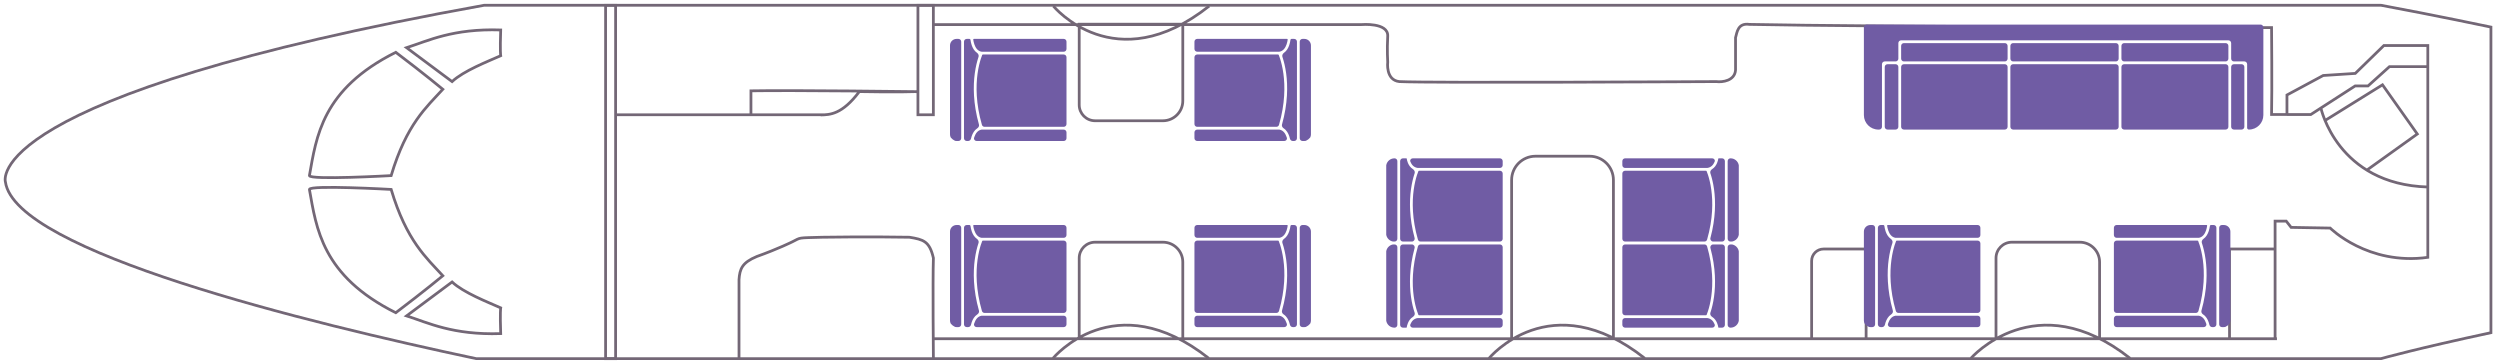 <svg width="900" height="131" viewBox="0 0 900 131" fill="none" xmlns="http://www.w3.org/2000/svg">
<g clip-path="url(#clip0_2003_1133)">
<mask id="mask0_2003_1133" style="mask-type:luminance" maskUnits="userSpaceOnUse" x="-91" y="-321" width="1081" height="774">
<path d="M990 -321H-91V452.032H990V-321Z" fill="white"/>
</mask>
<g mask="url(#mask0_2003_1133)">
<mask id="mask1_2003_1133" style="mask-type:luminance" maskUnits="userSpaceOnUse" x="-91" y="-321" width="1081" height="774">
<path d="M990 -321H-91V452.032H990V-321Z" fill="white"/>
</mask>
<g mask="url(#mask1_2003_1133)">
<path d="M1.95 65.509C1.95 65.509 -8.055 34.759 174.282 1.896H857.154C876.454 5.468 896.736 9.75 896.736 9.75V119.768C870.025 125.482 857.154 129.109 857.154 129.109H171.429C110.637 116.209 5.526 90.546 1.95 65.509Z" stroke="#736776" stroke-miterlimit="10"/>
</g>
<mask id="mask2_2003_1133" style="mask-type:luminance" maskUnits="userSpaceOnUse" x="-91" y="-321" width="1081" height="774">
<path d="M990 -321H-91V452.032H990V-321Z" fill="white"/>
</mask>
<g mask="url(#mask2_2003_1133)">
<path d="M819.033 121.95H802.627V89.632H819.033V121.95ZM819.033 121.95V79.609H823.046L824.806 81.859L838.865 82.105C838.865 82.105 852.418 95.645 874.011 92.645V16.391H858.192L847.9 26.427L836.354 27.177L823.305 34.2V41.223H817.764C817.968 32.441 817.764 9.941 817.764 9.941C817.764 9.941 671.706 9.668 629.79 8.782C625.627 8.182 625.34 11.605 624.794 13.555V25.214C624.521 29.1 620.072 29.659 617.86 29.373C617.86 29.373 514.851 29.932 503.741 29.373C498.746 28.814 499.578 22.35 499.578 22.35C499.578 22.35 499.292 18 499.578 13.009C499.851 8.018 490.133 8.85 490.133 8.85H336.009M837.022 43.377L857.701 30.532L870.23 48.245L852.077 61.241M835.521 38.877C835.521 38.877 841.349 66.355 874.011 67.323M823.305 41.236H831.877L847.873 30.927H852.5L860.212 23.986H874.011M336.009 121.95H819.702M536.035 129C536.035 129 558.119 102.109 592.132 129M709.513 129C709.513 129 732.839 102.109 766.839 129M379.071 129C379.071 129 401.155 102.109 435.169 129M379.208 2.182C379.208 2.182 401.292 29.073 435.305 2.182M266.044 129.123V100.664C266.317 96.777 267.15 94.555 272.432 92.346C280.212 89.564 285.207 87.068 285.207 87.068C288.538 85.405 286.872 85.677 296.031 85.405C311.577 85.132 327.41 85.405 327.41 85.405C332.405 86.236 334.63 86.796 336.022 92.891C335.749 101.209 336.022 129.123 336.022 129.123M270.343 41.318V32.7C285.439 32.427 330.454 33 330.454 33M297.014 41.318H221.617M295.43 41.386C298.747 41.291 303.101 41.291 309.366 32.973C322.442 33.245 330.454 32.973 330.454 32.973V3.286M572.245 56.236H552.768C548.032 56.236 544.183 60.082 544.183 64.814V121.95H580.831V64.814C580.831 60.068 576.982 56.236 572.245 56.236ZM671.801 89.646H656.473C654.112 89.646 652.188 91.568 652.188 93.927V121.95H671.801V89.646ZM418.653 87.191H394.235C391.069 87.191 388.516 89.755 388.516 92.905V121.95H425.805V94.336C425.805 90.395 422.598 87.191 418.653 87.191ZM748.7 87.191H724.282C721.115 87.191 718.563 89.755 718.563 92.905V121.95H755.852V94.336C755.852 90.395 752.658 87.191 748.7 87.191ZM418.653 43.473H394.235C391.069 43.473 388.516 40.909 388.516 37.759V8.714H425.805V36.327C425.805 40.268 422.598 43.473 418.653 43.473ZM336.009 41.318H330.454V1.909H336.009V41.318ZM221.617 129.123H218.013V1.909H221.617V41.386V129.123ZM140.815 68.195C140.815 68.195 111.387 66.532 111.387 68.195C113.885 82.064 115.823 99.259 142.48 112.582C152.757 104.809 159.418 99.273 159.418 99.273C153.59 92.877 146.37 86.782 140.815 68.195ZM140.815 63.218C140.815 63.218 111.387 64.882 111.387 63.218C113.885 49.35 115.823 32.141 142.48 18.832C152.757 26.605 159.418 32.141 159.418 32.141C153.59 38.523 146.37 44.632 140.815 63.218ZM162.748 101.509L146.37 113.714C154.136 116.209 163.035 120.655 180.246 120.096C179.974 112.323 180.246 110.823 180.246 110.823C175.524 108.723 166.911 105.396 162.748 101.509ZM162.748 29.373L146.37 17.168C154.136 14.673 163.035 10.227 180.246 10.786C179.974 18.559 180.246 20.059 180.246 20.059C175.524 22.159 166.911 25.486 162.748 29.373Z" stroke="#736776" stroke-miterlimit="10"/>
</g>
</g>
<path d="M345.036 14C345.588 14 346.036 14.448 346.036 15V49.759C346.036 50.311 345.588 50.759 345.036 50.759H344.366C344.221 50.759 344.079 50.744 343.941 50.719C343.881 50.707 343.822 50.688 343.766 50.663C343.206 50.41 342.715 50.031 342.328 49.562C342.289 49.515 342.256 49.463 342.229 49.408C342.083 49.101 342 48.758 342 48.395V16.363C342 15.059 343.059 14 344.366 14H345.036ZM348.959 14C349.172 14 349.349 14.161 349.378 14.372V14.372C349.447 14.879 349.575 15.567 349.818 16.276C350.148 17.239 350.717 18.316 351.69 18.991C352.164 19.321 352.46 19.919 352.275 20.466C352.231 20.596 352.186 20.733 352.14 20.877C351.733 22.151 351.247 24.017 350.924 26.399C350.316 30.883 350.283 37.194 352.424 44.838C352.572 45.367 352.265 45.912 351.802 46.208C350.761 46.877 350.161 48.001 349.818 49C349.711 49.313 349.627 49.621 349.56 49.912C349.449 50.395 349.034 50.759 348.539 50.759H348.036C347.484 50.759 347.036 50.311 347.036 49.759V15C347.036 14.448 347.484 14 348.036 14H348.959ZM382.939 46.659C383.492 46.659 383.939 47.107 383.939 47.659V49.759C383.939 50.311 383.492 50.759 382.939 50.759H351.59C350.973 50.759 350.496 50.202 350.673 49.611C350.701 49.516 350.732 49.42 350.765 49.324C351.193 48.073 351.953 46.931 353.3 46.673C353.353 46.663 353.407 46.659 353.461 46.659H382.939ZM382.939 19.618C383.492 19.618 383.939 20.066 383.939 20.618V44.659C383.939 45.212 383.492 45.659 382.939 45.659H354.447C354.006 45.659 353.617 45.371 353.495 44.947C351.286 37.276 351.313 30.969 351.915 26.534C352.23 24.215 352.701 22.405 353.092 21.181C353.287 20.569 353.463 20.103 353.588 19.792V19.792C353.631 19.686 353.735 19.618 353.85 19.618H382.939ZM382.939 14C383.492 14 383.939 14.448 383.939 15V17.618C383.939 18.17 383.492 18.618 382.939 18.618H353.461C353.407 18.618 353.353 18.614 353.3 18.604C351.953 18.346 351.193 17.204 350.765 15.953C350.549 15.324 350.431 14.703 350.368 14.238V14.238C350.351 14.111 350.452 14 350.58 14H382.939Z" fill="#705CA4"/>
<path d="M468.903 14C468.351 14 467.903 14.448 467.903 15V49.759C467.903 50.311 468.351 50.759 468.903 50.759H469.573C469.719 50.759 469.861 50.744 469.999 50.719C470.059 50.707 470.117 50.688 470.173 50.663C470.733 50.41 471.224 50.031 471.611 49.562C471.65 49.515 471.684 49.463 471.71 49.408C471.856 49.101 471.939 48.758 471.939 48.395V16.363C471.939 15.059 470.88 14 469.573 14H468.903ZM464.98 14C464.767 14 464.59 14.161 464.562 14.372V14.372C464.493 14.879 464.364 15.567 464.121 16.276C463.791 17.239 463.222 18.316 462.25 18.991C461.775 19.321 461.48 19.919 461.665 20.466C461.709 20.596 461.754 20.733 461.8 20.877C462.207 22.151 462.692 24.017 463.016 26.399C463.624 30.883 463.656 37.194 461.516 44.838C461.368 45.367 461.675 45.912 462.137 46.208C463.179 46.877 463.779 48.001 464.121 49C464.228 49.313 464.313 49.621 464.38 49.912C464.491 50.395 464.906 50.759 465.401 50.759H465.903C466.456 50.759 466.903 50.311 466.903 49.759V15C466.903 14.448 466.456 14 465.903 14H464.98ZM431 46.659C430.448 46.659 430 47.107 430 47.659V49.759C430 50.311 430.448 50.759 431 50.759H462.349C462.967 50.759 463.443 50.202 463.267 49.611C463.238 49.516 463.208 49.42 463.175 49.324C462.746 48.073 461.987 46.931 460.64 46.673C460.587 46.663 460.533 46.659 460.479 46.659H431ZM431 19.618C430.448 19.618 430 20.066 430 20.618V44.659C430 45.212 430.448 45.659 431 45.659H459.492C459.933 45.659 460.323 45.371 460.445 44.947C462.654 37.276 462.626 30.969 462.024 26.534C461.71 24.215 461.239 22.405 460.848 21.181C460.652 20.569 460.477 20.103 460.352 19.792V19.792C460.309 19.686 460.204 19.618 460.09 19.618H431ZM431 14C430.448 14 430 14.448 430 15V17.618C430 18.17 430.448 18.618 431 18.618H460.479C460.533 18.618 460.587 18.614 460.64 18.604C461.987 18.346 462.746 17.204 463.175 15.953C463.39 15.324 463.508 14.703 463.571 14.238V14.238C463.588 14.111 463.488 14 463.36 14H431Z" fill="#705CA4"/>
<path d="M468.903 81C468.351 81 467.903 81.448 467.903 82V116.759C467.903 117.311 468.351 117.759 468.903 117.759H469.573C469.719 117.759 469.861 117.744 469.999 117.719C470.059 117.707 470.117 117.688 470.173 117.663C470.733 117.41 471.224 117.031 471.611 116.562C471.65 116.515 471.684 116.463 471.71 116.408C471.856 116.101 471.939 115.758 471.939 115.396V83.363C471.939 82.058 470.88 81 469.573 81H468.903ZM464.98 81C464.767 81 464.59 81.161 464.562 81.372V81.372C464.493 81.879 464.364 82.567 464.121 83.276C463.791 84.239 463.222 85.316 462.25 85.992C461.775 86.321 461.48 86.919 461.665 87.466C461.709 87.596 461.754 87.733 461.8 87.877C462.207 89.151 462.692 91.017 463.016 93.399C463.624 97.883 463.656 104.194 461.516 111.838C461.368 112.367 461.675 112.912 462.137 113.208C463.179 113.877 463.779 115.001 464.121 116C464.228 116.313 464.313 116.621 464.38 116.912C464.491 117.395 464.906 117.759 465.401 117.759H465.903C466.456 117.759 466.903 117.311 466.903 116.759V82C466.903 81.448 466.456 81 465.903 81H464.98ZM431 113.659C430.448 113.659 430 114.107 430 114.659V116.759C430 117.311 430.448 117.759 431 117.759H462.349C462.967 117.759 463.443 117.202 463.267 116.611C463.238 116.516 463.208 116.42 463.175 116.324C462.746 115.073 461.987 113.931 460.64 113.673C460.587 113.663 460.533 113.659 460.479 113.659H431ZM431 86.618C430.448 86.618 430 87.066 430 87.618V111.659C430 112.211 430.448 112.659 431 112.659H459.492C459.933 112.659 460.323 112.371 460.445 111.947C462.654 104.276 462.626 97.969 462.024 93.534C461.71 91.215 461.239 89.405 460.848 88.181C460.652 87.569 460.477 87.103 460.352 86.792V86.792C460.309 86.686 460.204 86.618 460.09 86.618H431ZM431 81C430.448 81 430 81.448 430 82V84.618C430 85.17 430.448 85.618 431 85.618H460.479C460.533 85.618 460.587 85.614 460.64 85.604C461.987 85.346 462.746 84.204 463.175 82.953C463.39 82.324 463.508 81.703 463.571 81.238V81.238C463.588 81.111 463.488 81 463.36 81H431Z" fill="#705CA4"/>
<path d="M345.036 81C345.588 81 346.036 81.448 346.036 82V116.759C346.036 117.311 345.588 117.759 345.036 117.759H344.366C344.221 117.759 344.079 117.744 343.941 117.719C343.881 117.707 343.822 117.688 343.766 117.663C343.206 117.41 342.715 117.031 342.328 116.562C342.289 116.515 342.256 116.463 342.229 116.408C342.083 116.101 342 115.758 342 115.396V83.363C342 82.058 343.059 81 344.366 81H345.036ZM348.959 81C349.172 81 349.349 81.161 349.378 81.372V81.372C349.447 81.879 349.575 82.567 349.818 83.276C350.148 84.239 350.717 85.316 351.69 85.992C352.164 86.321 352.46 86.919 352.275 87.466C352.231 87.596 352.186 87.733 352.14 87.877C351.733 89.151 351.247 91.017 350.924 93.399C350.316 97.883 350.283 104.194 352.424 111.838C352.572 112.367 352.265 112.912 351.802 113.208C350.761 113.877 350.161 115.001 349.818 116C349.711 116.313 349.627 116.621 349.56 116.912C349.449 117.395 349.034 117.759 348.539 117.759H348.036C347.484 117.759 347.036 117.311 347.036 116.759V82C347.036 81.448 347.484 81 348.036 81H348.959ZM382.939 113.659C383.492 113.659 383.939 114.107 383.939 114.659V116.759C383.939 117.311 383.492 117.759 382.939 117.759H351.59C350.973 117.759 350.496 117.202 350.673 116.611C350.701 116.516 350.732 116.42 350.765 116.324C351.193 115.073 351.953 113.931 353.3 113.673C353.353 113.663 353.407 113.659 353.461 113.659H382.939ZM382.939 86.618C383.492 86.618 383.939 87.066 383.939 87.618V111.659C383.939 112.211 383.492 112.659 382.939 112.659H354.447C354.006 112.659 353.617 112.371 353.495 111.947C351.286 104.276 351.313 97.969 351.915 93.534C352.23 91.215 352.701 89.405 353.092 88.181C353.287 87.569 353.463 87.103 353.588 86.792V86.792C353.631 86.686 353.735 86.618 353.85 86.618H382.939ZM382.939 81C383.492 81 383.939 81.448 383.939 82V84.618C383.939 85.17 383.492 85.618 382.939 85.618H353.461C353.407 85.618 353.353 85.614 353.3 85.604C351.953 85.346 351.193 84.204 350.765 82.953C350.549 82.324 350.431 81.703 350.368 81.238V81.238C350.351 81.111 350.452 81 350.58 81H382.939Z" fill="#705CA4"/>
<path d="M674.036 81C674.588 81 675.036 81.448 675.036 82V116.759C675.036 117.311 674.588 117.759 674.036 117.759H673.366C673.221 117.759 673.079 117.744 672.941 117.719C672.881 117.707 672.822 117.688 672.766 117.663C672.206 117.41 671.715 117.031 671.328 116.562C671.289 116.515 671.256 116.463 671.229 116.408C671.083 116.101 671 115.758 671 115.396V83.363C671 82.058 672.059 81 673.366 81H674.036ZM677.959 81C678.172 81 678.349 81.161 678.378 81.372V81.372C678.447 81.879 678.575 82.567 678.818 83.276C679.148 84.239 679.717 85.316 680.69 85.992C681.164 86.321 681.46 86.919 681.275 87.466C681.231 87.596 681.186 87.733 681.14 87.877C680.733 89.151 680.247 91.017 679.924 93.399C679.316 97.883 679.283 104.194 681.424 111.838C681.572 112.367 681.265 112.912 680.802 113.208C679.761 113.877 679.161 115.001 678.818 116C678.711 116.313 678.627 116.621 678.56 116.912C678.449 117.395 678.034 117.759 677.539 117.759H677.036C676.484 117.759 676.036 117.311 676.036 116.759V82C676.036 81.448 676.484 81 677.036 81H677.959ZM711.939 113.659C712.492 113.659 712.939 114.107 712.939 114.659V116.759C712.939 117.311 712.492 117.759 711.939 117.759H680.59C679.973 117.759 679.496 117.202 679.673 116.611C679.701 116.516 679.732 116.42 679.765 116.324C680.193 115.073 680.953 113.931 682.3 113.673C682.353 113.663 682.407 113.659 682.461 113.659H711.939ZM711.939 86.618C712.492 86.618 712.939 87.066 712.939 87.618V111.659C712.939 112.211 712.492 112.659 711.939 112.659H683.447C683.006 112.659 682.617 112.371 682.495 111.947C680.286 104.276 680.313 97.969 680.915 93.534C681.23 91.215 681.701 89.405 682.092 88.181C682.287 87.569 682.463 87.103 682.588 86.792V86.792C682.631 86.686 682.735 86.618 682.85 86.618H711.939ZM711.939 81C712.492 81 712.939 81.448 712.939 82V84.618C712.939 85.17 712.492 85.618 711.939 85.618H682.461C682.407 85.618 682.353 85.614 682.3 85.604C680.953 85.346 680.193 84.204 679.765 82.953C679.549 82.324 679.431 81.703 679.368 81.238V81.238C679.351 81.111 679.452 81 679.58 81H711.939Z" fill="#705CA4"/>
<path d="M799.903 81C799.351 81 798.903 81.448 798.903 82V116.759C798.903 117.311 799.351 117.759 799.903 117.759H800.573C800.719 117.759 800.861 117.744 800.999 117.719C801.059 117.707 801.117 117.688 801.173 117.663C801.733 117.41 802.224 117.031 802.611 116.562C802.65 116.515 802.684 116.463 802.71 116.408C802.856 116.101 802.939 115.758 802.939 115.396V83.363C802.939 82.058 801.88 81 800.573 81H799.903ZM795.98 81C795.767 81 795.59 81.161 795.562 81.372V81.372C795.493 81.879 795.364 82.567 795.121 83.276C794.791 84.239 794.222 85.316 793.25 85.992C792.775 86.321 792.48 86.919 792.665 87.466C792.709 87.596 792.754 87.733 792.8 87.877C793.207 89.151 793.692 91.017 794.016 93.399C794.624 97.883 794.656 104.194 792.516 111.838C792.368 112.367 792.675 112.912 793.137 113.208C794.179 113.877 794.779 115.001 795.121 116C795.228 116.313 795.313 116.621 795.38 116.912C795.491 117.395 795.906 117.759 796.401 117.759H796.903C797.456 117.759 797.903 117.311 797.903 116.759V82C797.903 81.448 797.456 81 796.903 81H795.98ZM762 113.659C761.448 113.659 761 114.107 761 114.659V116.759C761 117.311 761.448 117.759 762 117.759H793.349C793.967 117.759 794.443 117.202 794.267 116.611C794.238 116.516 794.208 116.42 794.175 116.324C793.746 115.073 792.987 113.931 791.64 113.673C791.587 113.663 791.533 113.659 791.479 113.659H762ZM762 86.618C761.448 86.618 761 87.066 761 87.618V111.659C761 112.211 761.448 112.659 762 112.659H790.492C790.933 112.659 791.323 112.371 791.445 111.947C793.654 104.276 793.626 97.969 793.024 93.534C792.71 91.215 792.239 89.405 791.848 88.181C791.652 87.569 791.477 87.103 791.352 86.792V86.792C791.309 86.686 791.204 86.618 791.09 86.618H762ZM762 81C761.448 81 761 81.448 761 82V84.618C761 85.17 761.448 85.618 762 85.618H791.479C791.533 85.618 791.587 85.614 791.64 85.604C792.987 85.346 793.746 84.204 794.175 82.953C794.39 82.324 794.508 81.703 794.571 81.238V81.238C794.588 81.111 794.488 81 794.36 81H762Z" fill="#705CA4"/>
<path d="M503.05 85.959C503.05 86.511 502.602 86.959 502.05 86.959H501.587C501.532 86.959 501.478 86.955 501.424 86.944C500.229 86.712 499.288 85.771 499.056 84.576C499.045 84.522 499.041 84.468 499.041 84.413V59.587C499.041 59.532 499.045 59.477 499.056 59.422C499.325 58.042 500.541 57 502 57H502.05C502.602 57 503.05 57.448 503.05 58V85.959ZM506.407 57.071C506.477 57.497 506.609 58.076 506.857 58.674C507.188 59.468 507.739 60.325 508.642 60.884C509.148 61.197 509.465 61.811 509.274 62.375C509.239 62.478 509.203 62.586 509.167 62.698C508.76 63.958 508.275 65.802 507.951 68.158C507.362 72.45 507.313 78.436 509.253 85.67C509.426 86.316 508.946 86.959 508.278 86.959H505.05C504.498 86.959 504.05 86.511 504.05 85.959V58C504.05 57.448 504.498 57 505.05 57H506.324C506.366 57 506.4 57.03 506.407 57.071V57.071ZM539.967 61.464C540.519 61.464 540.967 61.912 540.967 62.464V85.959C540.967 86.511 540.519 86.959 539.967 86.959H511.403C510.962 86.959 510.572 86.67 510.451 86.246C508.313 78.775 508.347 72.63 508.942 68.295C509.257 66.003 509.728 64.216 510.119 63.006C510.314 62.401 510.489 61.941 510.614 61.634V61.634C510.657 61.53 510.759 61.464 510.871 61.464H539.967ZM540.967 59.464C540.967 60.016 540.519 60.464 539.967 60.464H510.401C508.962 60.27 508.199 59.297 507.78 58.29C507.761 58.243 507.742 58.197 507.725 58.15C507.502 57.569 507.982 57 508.604 57H539.967C540.519 57 540.967 57.448 540.967 58V59.464Z" fill="#705CA4"/>
<path d="M621.958 85.959C621.958 86.511 622.406 86.959 622.958 86.959H623.42C623.475 86.959 623.53 86.955 623.584 86.944C624.779 86.712 625.72 85.771 625.952 84.576C625.963 84.522 625.967 84.468 625.967 84.413V59.587C625.967 59.532 625.963 59.477 625.952 59.422C625.683 58.042 624.467 57 623.008 57H622.958C622.406 57 621.958 57.448 621.958 58V85.959ZM618.601 57.071C618.531 57.497 618.399 58.076 618.15 58.674C617.82 59.468 617.269 60.325 616.366 60.884C615.86 61.197 615.543 61.811 615.734 62.375C615.769 62.478 615.805 62.586 615.841 62.698C616.248 63.958 616.733 65.802 617.057 68.158C617.646 72.45 617.695 78.436 615.755 85.67C615.582 86.316 616.062 86.959 616.73 86.959H619.958C620.51 86.959 620.958 86.511 620.958 85.959V58C620.958 57.448 620.51 57 619.958 57H618.683C618.642 57 618.607 57.03 618.601 57.071V57.071ZM585.041 61.464C584.489 61.464 584.041 61.912 584.041 62.464V85.959C584.041 86.511 584.489 86.959 585.041 86.959H613.605C614.046 86.959 614.436 86.67 614.557 86.246C616.695 78.775 616.66 72.63 616.065 68.295C615.751 66.003 615.279 64.216 614.889 63.006C614.693 62.401 614.519 61.941 614.394 61.634V61.634C614.351 61.53 614.249 61.464 614.137 61.464H585.041ZM584.041 59.464C584.041 60.016 584.489 60.464 585.041 60.464H614.606C616.046 60.27 616.809 59.297 617.228 58.29C617.247 58.243 617.265 58.197 617.283 58.15C617.506 57.569 617.026 57 616.403 57H585.041C584.489 57 584.041 57.448 584.041 58V59.464Z" fill="#705CA4"/>
<path d="M503.05 89C503.05 88.448 502.602 88 502.05 88H501.587C501.532 88 501.478 88.004 501.424 88.015C500.229 88.247 499.288 89.188 499.056 90.383C499.045 90.436 499.041 90.492 499.041 90.546V115.372C499.041 115.427 499.045 115.483 499.056 115.537C499.325 116.917 500.541 117.959 502 117.959H502.05C502.602 117.959 503.05 117.511 503.05 116.959V89ZM506.407 117.888C506.477 117.462 506.609 116.883 506.857 116.285C507.188 115.491 507.739 114.634 508.642 114.075C509.148 113.762 509.465 113.148 509.274 112.584C509.239 112.481 509.203 112.373 509.167 112.261C508.76 111.001 508.275 109.157 507.951 106.801C507.362 102.509 507.313 96.523 509.253 89.289C509.426 88.644 508.946 88 508.278 88H505.05C504.498 88 504.05 88.448 504.05 89V116.959C504.05 117.511 504.498 117.959 505.05 117.959H506.324C506.366 117.959 506.4 117.929 506.407 117.888V117.888ZM539.967 113.495C540.519 113.495 540.967 113.047 540.967 112.495V89C540.967 88.448 540.519 88 539.967 88H511.403C510.962 88 510.572 88.289 510.451 88.713C508.313 96.184 508.347 102.329 508.942 106.664C509.257 108.956 509.728 110.743 510.119 111.953C510.314 112.558 510.489 113.018 510.614 113.325V113.325C510.657 113.429 510.759 113.495 510.871 113.495H539.967ZM540.967 115.495C540.967 114.943 540.519 114.495 539.967 114.495H510.401C508.962 114.689 508.199 115.662 507.78 116.669C507.761 116.716 507.742 116.762 507.725 116.809C507.502 117.39 507.982 117.959 508.604 117.959H539.967C540.519 117.959 540.967 117.511 540.967 116.959V115.495Z" fill="#705CA4"/>
<path d="M621.958 89C621.958 88.448 622.406 88 622.958 88H623.42C623.475 88 623.53 88.004 623.584 88.015C624.779 88.247 625.72 89.188 625.952 90.383C625.963 90.436 625.967 90.492 625.967 90.546V115.372C625.967 115.427 625.963 115.483 625.952 115.537C625.683 116.917 624.467 117.959 623.008 117.959H622.958C622.406 117.959 621.958 117.511 621.958 116.959V89ZM618.601 117.888C618.531 117.462 618.399 116.883 618.15 116.285C617.82 115.491 617.269 114.634 616.366 114.075C615.86 113.762 615.543 113.148 615.734 112.584C615.769 112.481 615.805 112.373 615.841 112.261C616.248 111.001 616.733 109.157 617.057 106.801C617.646 102.509 617.695 96.523 615.755 89.289C615.582 88.644 616.062 88 616.73 88H619.958C620.51 88 620.958 88.448 620.958 89V116.959C620.958 117.511 620.51 117.959 619.958 117.959H618.683C618.642 117.959 618.607 117.929 618.601 117.888V117.888ZM585.041 113.495C584.489 113.495 584.041 113.047 584.041 112.495V89C584.041 88.448 584.489 88 585.041 88H613.605C614.046 88 614.436 88.289 614.557 88.713C616.695 96.184 616.66 102.329 616.065 106.664C615.751 108.956 615.279 110.743 614.889 111.953C614.693 112.558 614.519 113.018 614.394 113.325V113.325C614.351 113.429 614.249 113.495 614.137 113.495H585.041ZM584.041 115.495C584.041 114.943 584.489 114.495 585.041 114.495H614.606C616.046 114.689 616.809 115.662 617.228 116.669C617.247 116.716 617.265 116.762 617.283 116.809C617.506 117.39 617.026 117.959 616.403 117.959H585.041C584.489 117.959 584.041 117.511 584.041 116.959V115.495Z" fill="#705CA4"/>
<path d="M813.809 8.85C814.361 8.85 814.809 9.298 814.809 9.85V41.432C814.808 44.307 812.483 46.646 809.599 46.646V46.646C809.25 46.646 808.968 46.364 808.968 46.016V23.114C808.968 22.562 808.52 22.114 807.968 22.114H804.218C803.665 22.114 803.218 21.666 803.218 21.114V15.518C803.218 14.966 802.77 14.518 802.218 14.518H684.408C683.856 14.518 683.408 14.966 683.408 15.518V21.114C683.408 21.666 682.96 22.114 682.408 22.114H678.508C677.956 22.114 677.508 22.562 677.508 23.114V45.646C677.508 46.199 677.06 46.646 676.508 46.646H676.21C673.339 46.646 671 44.307 671 41.432V9.85C671 9.298 671.448 8.85 672 8.85H813.809ZM682.408 23.114C682.96 23.114 683.408 23.562 683.408 24.114V45.646C683.408 46.199 682.96 46.646 682.408 46.646H679.508C678.956 46.646 678.508 46.199 678.508 45.646V24.114C678.508 23.562 678.956 23.114 679.508 23.114H682.408ZM721.734 23.114C722.287 23.114 722.734 23.562 722.734 24.114V45.646C722.734 46.199 722.287 46.646 721.734 46.646H685.408C684.856 46.646 684.408 46.199 684.408 45.646V24.114C684.408 23.562 684.856 23.114 685.408 23.114H721.734ZM761.715 23.114C762.267 23.114 762.715 23.562 762.715 24.114V45.646C762.715 46.199 762.267 46.646 761.715 46.646H724.734C724.182 46.646 723.734 46.199 723.734 45.646V24.114C723.734 23.562 724.182 23.114 724.734 23.114H761.715ZM801.218 23.114C801.77 23.114 802.218 23.562 802.218 24.114V45.646C802.218 46.199 801.77 46.646 801.218 46.646H764.715C764.163 46.646 763.715 46.199 763.715 45.646V24.114C763.715 23.562 764.163 23.114 764.715 23.114H801.218ZM806.968 23.114C807.52 23.114 807.968 23.562 807.968 24.114V45.646C807.968 46.199 807.52 46.646 806.968 46.646H804.218C803.665 46.646 803.218 46.199 803.218 45.646V24.114C803.218 23.562 803.665 23.114 804.218 23.114H806.968ZM721.734 15.518C722.287 15.518 722.734 15.966 722.734 16.518V21.114C722.734 21.666 722.287 22.114 721.734 22.114H685.408C684.856 22.114 684.408 21.666 684.408 21.114V16.518C684.408 15.966 684.856 15.518 685.408 15.518H721.734ZM761.715 15.518C762.267 15.518 762.715 15.966 762.715 16.518V21.114C762.715 21.666 762.267 22.114 761.715 22.114H724.734C724.182 22.114 723.734 21.666 723.734 21.114V16.518C723.734 15.966 724.182 15.518 724.734 15.518H761.715ZM801.218 15.518C801.77 15.518 802.218 15.966 802.218 16.518V21.114C802.218 21.666 801.77 22.114 801.218 22.114H764.715C764.163 22.114 763.715 21.666 763.715 21.114V16.518C763.715 15.966 764.163 15.518 764.715 15.518H801.218Z" fill="#705CA4"/>
</g>
<defs>
<clipPath id="clip0_2003_1133">
<rect width="900" height="131" fill="white"/>
</clipPath>
</defs>
</svg>
